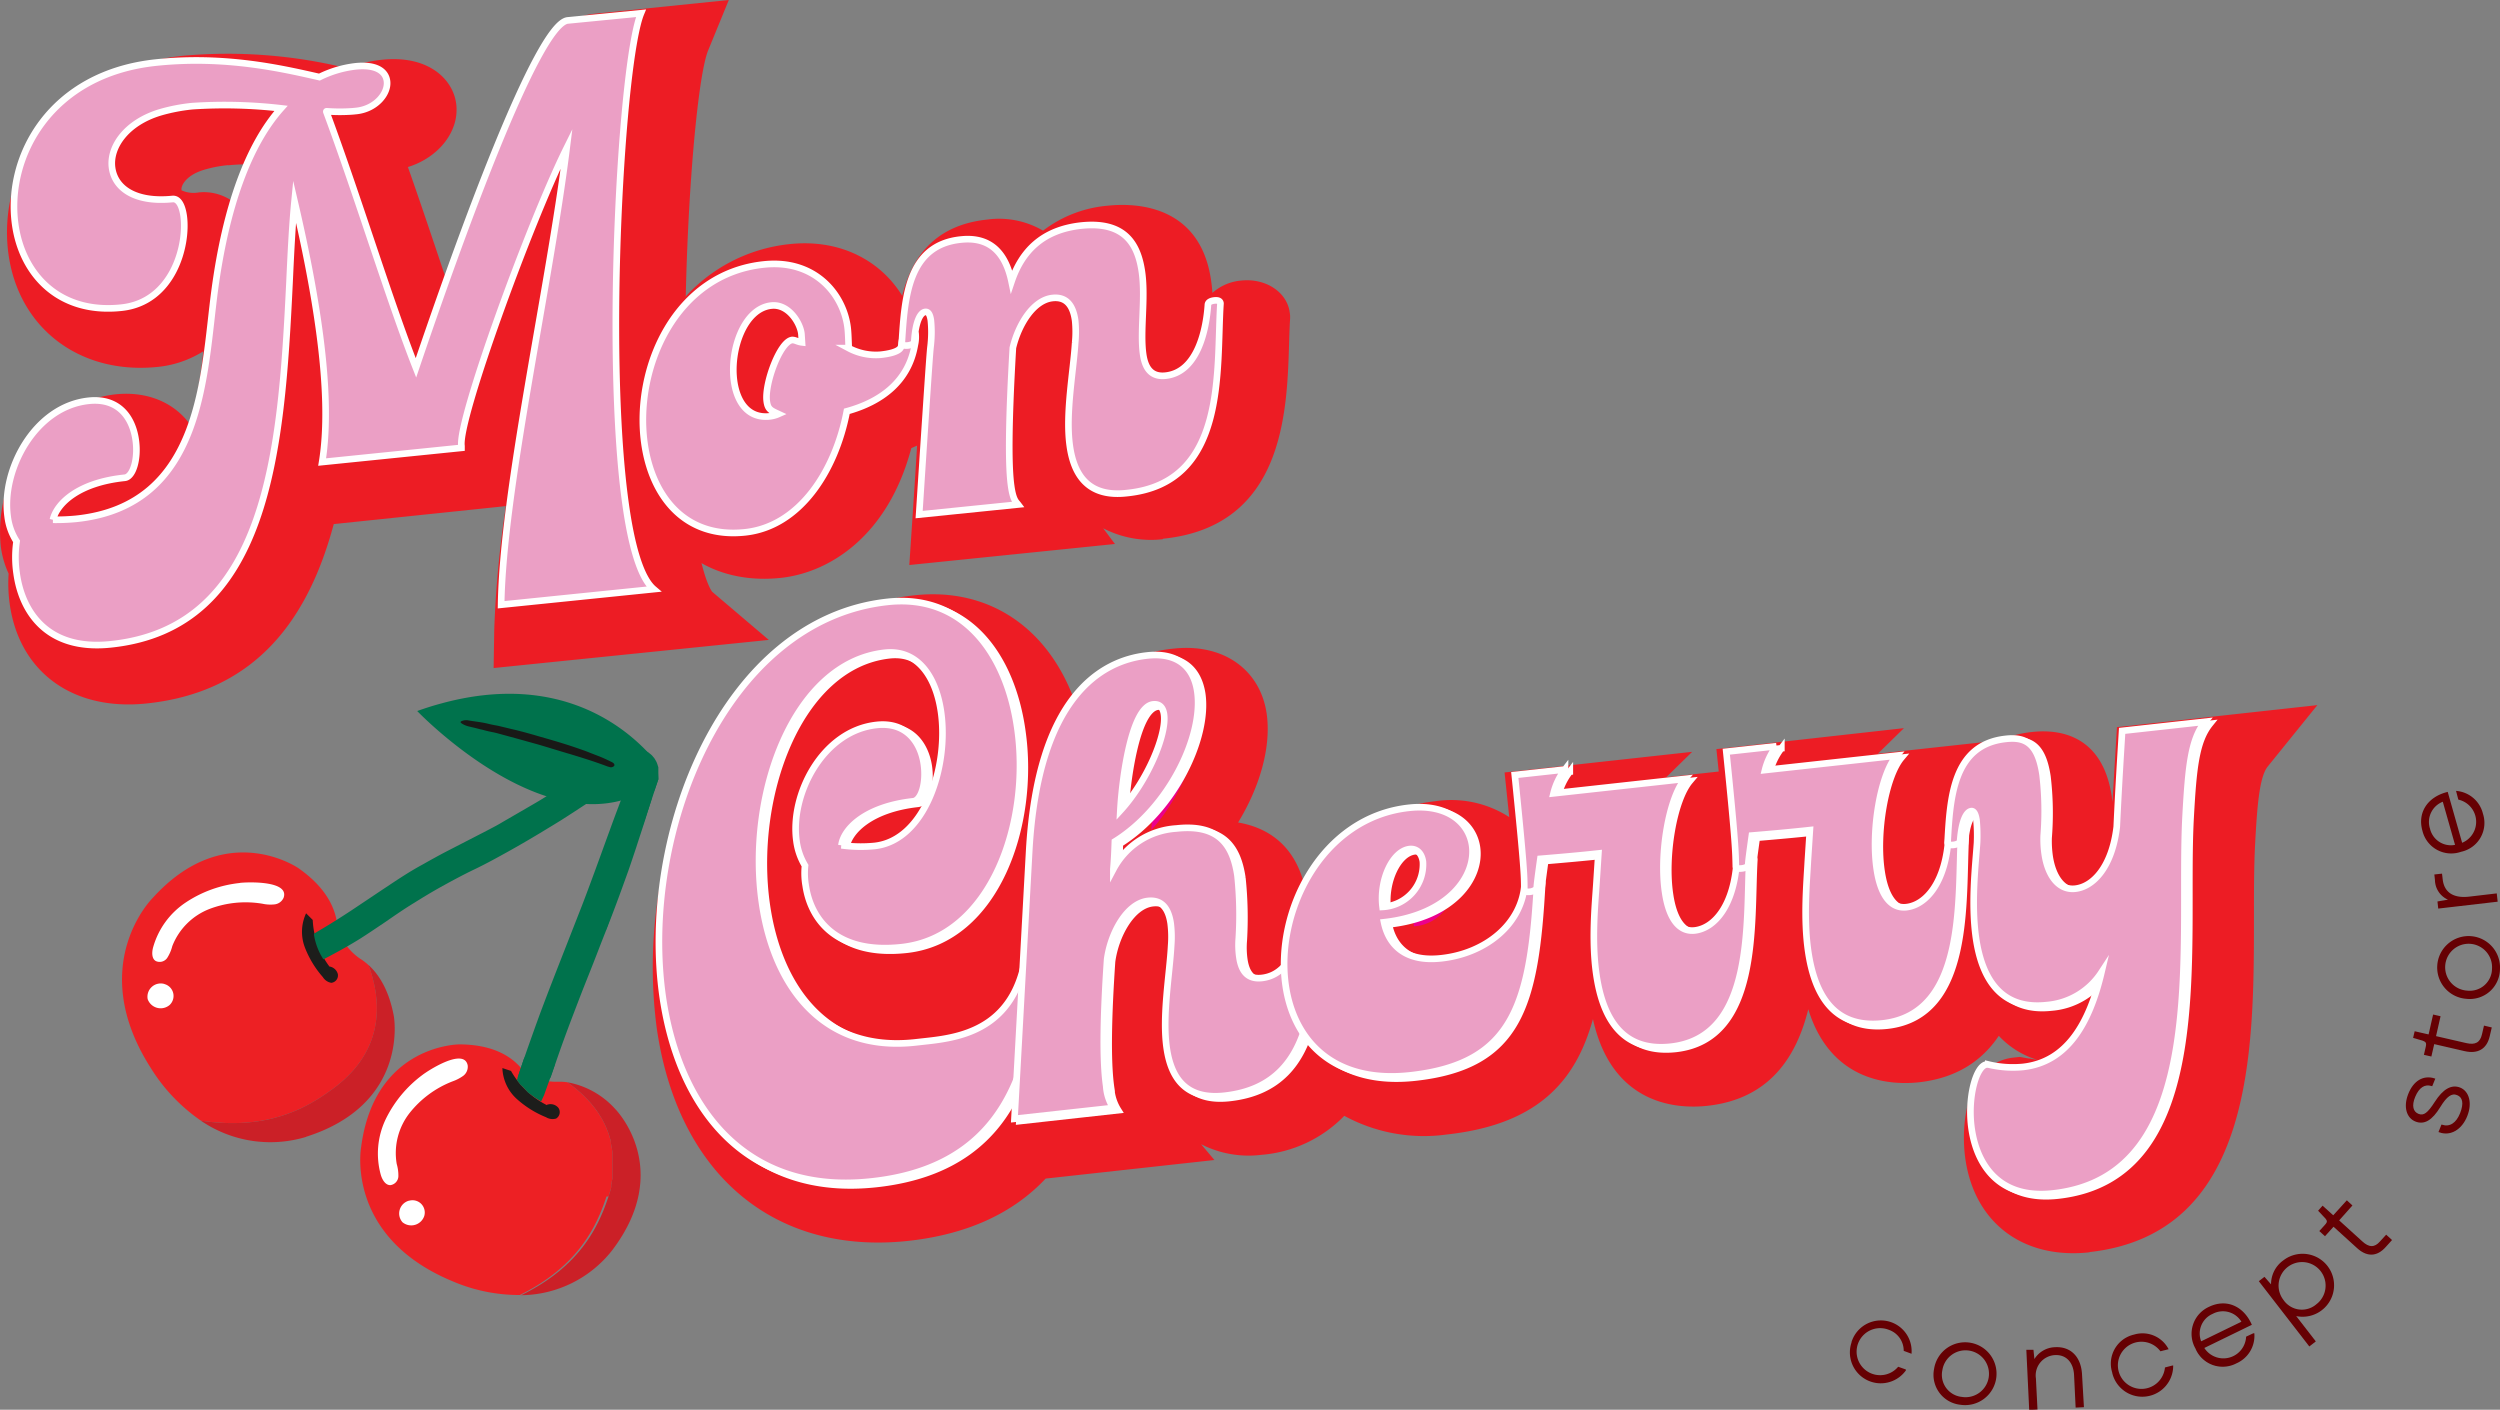 <svg xmlns="http://www.w3.org/2000/svg" viewBox="0 0 376.85 212.5"><rect x="0" y="0" width="376.85" height="212.5" fill="#808080" stroke="none"/><defs><style>.cls-1{fill:#ed2024;}.cls-2{fill:#cb2027;}.cls-3{fill:#f48888;}.cls-4{fill:#fff;}.cls-5{fill:#ed1c24;}.cls-6{fill:#eb9fc5;}.cls-14,.cls-7{fill:none;stroke-miterlimit:10;}.cls-7{stroke:#fff;}.cls-8{fill:#ec008c;}.cls-9{fill:#e285b7;}.cls-10{fill:#1d1d1b;}.cls-11{fill:#00724c;}.cls-12{fill:#191917;}.cls-13{fill:#660003;}.cls-14{stroke:#660003;stroke-width:0.25px;}</style></defs><g id="Layer_2" data-name="Layer 2"><g id="Layer_1-2" data-name="Layer 1"><path class="cls-1" d="M55.55,145.48a8.67,8.67,0,0,0-1.19-.92,8.07,8.07,0,0,1-1.57-1.34,8,8,0,0,1-2-4.18c-.35-2.32-1.73-5.32-5.79-8.16,0,0-11-7.66-22,4.5,0,0-10.18,10.1-.27,25.61a26.74,26.74,0,0,0,7.56,7.94c10.07,1.49,16-1.86,20.15-5,8.53-6.42,6.5-14.69,5.12-18.47"/><path class="cls-2" d="M46.13,171.38a18.54,18.54,0,0,1-15.85-2.45c10.07,1.49,16-1.86,20.15-5,8.53-6.42,6.5-14.69,5.12-18.47,1.59,1.46,3.1,3.83,3.82,7.73,0,0,2.39,13.21-13.24,18.17"/><path class="cls-1" d="M91.73,180.35l.12-.36c0-.09.05-.18.08-.27l.09-.3.06-.23.06-.23c0-.08,0-.15,0-.23l0-.13.06-.24s0-.05,0-.07c0-.2.08-.39.11-.58s0-.2,0-.3v0c0-.11,0-.21,0-.31s0-.2,0-.3,0-.41,0-.61,0-.39,0-.59V175c0-.19,0-.38,0-.56s0-.15,0-.23,0-.17,0-.26a1.23,1.23,0,0,1,0-.2c0-.31-.08-.62-.13-.92s-.06-.34-.1-.5a1.84,1.84,0,0,0,0-.25c0-.17-.08-.33-.13-.49s-.09-.32-.14-.48-.1-.31-.16-.46-.11-.3-.17-.44l-.18-.44a2,2,0,0,1-.1-.21l-.09-.19,0,0-.07-.15-.15-.28-.09-.17c-.08-.14-.15-.27-.23-.39l-.12-.19a2.39,2.39,0,0,0-.13-.21,1.63,1.63,0,0,0-.11-.17l-.12-.18-.42-.58-.12-.16-.13-.15a.64.64,0,0,0-.1-.13c-.34-.42-.7-.81-1.05-1.17l-.17-.17a21,21,0,0,0-2.58-2.13,9,9,0,0,0-1.43-.08,7.42,7.42,0,0,1-2-.19c-.23,0-.46-.12-.69-.19s-.36-.13-.54-.21-.41-.18-.61-.29a7.39,7.39,0,0,1-2-1.51c-1.54-1.63-4.24-3.22-9-3.24,0,0-12.8,0-14.81,15.48,0,0-2.48,13.43,13.69,20.19a25.49,25.49,0,0,0,10.23,2.11c8.69-4.3,11.51-10.15,13.06-14.84m-34,.08-.15-.46-.06-.22c-.09-.31-.17-.6-.24-.89-.12-.52-.22-1-.3-1.51,0-.28-.08-.56-.11-.83l0-.31c0-.1,0-.2,0-.3a1.34,1.34,0,0,1,0-.2c0-.06,0-.13,0-.2s0-.26,0-.39V175a1.62,1.62,0,0,1,0-.22,1.34,1.34,0,0,1,0-.2v-.19a2.44,2.44,0,0,1,0-.27V174c0-.07,0-.14,0-.21,0-.49.08-.95.14-1.4a1.43,1.43,0,0,1,0-.22,2.51,2.51,0,0,1,0-.27h0a1.16,1.16,0,0,1,0-.18l0-.16a15.85,15.85,0,0,1,.59-2.14l.08-.2c0-.07.05-.15.08-.23l.06-.14a.36.36,0,0,1,0-.09.69.69,0,0,1,.05-.13l.2-.45.06-.13.09-.19.12-.25.26-.49c.08-.15.17-.3.26-.45l.27-.44.09-.15,0,0a16.36,16.36,0,0,1,2-2.52h0l.38-.36,0,0,.05,0,0,0,0,0c-.14.2-.27.4-.39.61h0c-.17.27-.33.55-.48.83h0l-.15.26-.27.52c0,.09-.09.18-.13.27s-.15.3-.22.45a2.14,2.14,0,0,1-.1.22l-.19.45-.09.22a4.22,4.22,0,0,0-.18.45l-.09.23-.08.23c0,.07-.05.15-.08.22a2.09,2.09,0,0,1-.08.23,1.87,1.87,0,0,1-.07.22c0,.08,0,.15-.07.23s-.09.29-.13.44-.09.31-.13.47-.07.25-.1.38a.29.29,0,0,0,0,.09c0,.13-.07.27-.1.41s0,.23-.08.34-.05.22-.07.33,0,.14,0,.22q-.09.44-.15.87a1.55,1.55,0,0,0,0,.21l0,.22-.06.4c0,.13,0,.27,0,.4s0,.26-.05.39h0l-.06.77c0,.07,0,.13,0,.2q0,.75-.06,1.47v.26a2.44,2.44,0,0,1,0,.27c0,.11,0,.22,0,.34v.33c0,.11,0,.22,0,.33s0,.22,0,.32c0,.94.11,1.77.19,2.46,0,0,0,.1,0,.14s0,.08,0,.11a.78.78,0,0,1,0,.14q0,.33.09.6s0,0,0,.08,0,.19.05.28V182c.08.44.14.71.14.75a25.19,25.19,0,0,1-.91-2.36"/><path class="cls-1" d="M59.34,166.06a15.33,15.33,0,0,1,2-2.52,16.36,16.36,0,0,0-2,2.52"/><path class="cls-1" d="M61.77,163.18l-.38.36.38-.36"/><path class="cls-1" d="M61.91,163.06l0,0,0,0h0"/><path class="cls-1" d="M92.4,177.71c0,.19-.07.38-.11.58,0-.2.08-.39.11-.58"/><path class="cls-2" d="M78.67,195.19c8.69-4.3,11.51-10.15,13.06-14.84l.12-.36c0-.09.05-.18.08-.27l.09-.3.06-.23.06-.23c0-.08,0-.15,0-.23l0-.13.06-.24s0-.05,0-.07c0-.2.08-.39.11-.58s0-.2,0-.3v0c0-.1,0-.21,0-.31s0-.2,0-.3,0-.41,0-.61,0-.39,0-.59V175c0-.19,0-.38,0-.56s0-.15,0-.23,0-.17,0-.26a1.23,1.23,0,0,1,0-.2c0-.31-.08-.62-.13-.92s-.06-.34-.1-.5a1.84,1.84,0,0,0,0-.25c0-.17-.08-.33-.13-.49s-.09-.32-.14-.48-.1-.31-.16-.46-.11-.3-.17-.45l-.18-.43a2,2,0,0,1-.1-.21l-.09-.19,0,0-.07-.15-.15-.28-.09-.17c-.08-.14-.15-.27-.23-.39l-.12-.19a2.39,2.39,0,0,0-.13-.21,1.63,1.63,0,0,0-.11-.17l-.12-.18c-.13-.2-.27-.39-.42-.58l-.12-.16-.13-.15a.64.64,0,0,0-.1-.13c-.34-.42-.7-.81-1.05-1.17l-.17-.17a21,21,0,0,0-2.58-2.13,12.74,12.74,0,0,1,7.19,4s9,9-.5,21.42a17.65,17.65,0,0,1-13.73,6.68"/><path class="cls-2" d="M92.4,177.71c0,.19-.07.38-.11.58,0-.2.08-.39.11-.58"/><path class="cls-3" d="M59.34,166.06a15.33,15.33,0,0,1,2-2.52,16.36,16.36,0,0,0-2,2.52"/><path class="cls-3" d="M61.77,163.18l-.38.36.38-.36"/><path class="cls-3" d="M61.91,163.06l0,0,0,0h0"/><polyline class="cls-1" points="65.49 167.24 70.53 177.62 60.06 185.67 56 181.79 55.34 178.86 55.15 174.73 56.02 170.47 56.9 168.44 58.21 164.25 62 162.71"/><path class="cls-4" d="M36.17,133.1A18.11,18.11,0,0,0,28.06,136a12,12,0,0,0-5,6.88c-.18.73-.19,1.66.45,2a1.38,1.38,0,0,0,1.7-.49,6.08,6.08,0,0,0,.76-1.77,9.83,9.83,0,0,1,5.6-5.6,15.3,15.3,0,0,1,8-.79,5.7,5.7,0,0,0,1.79.1,1.69,1.69,0,0,0,1.39-1c.92-2.61-5.43-2.38-6.62-2.24"/><path class="cls-4" d="M24.73,148.31a2,2,0,0,0-2.47,2.3,2.08,2.08,0,0,0,3.3.89,1.86,1.86,0,0,0-.58-3.1Z"/><path class="cls-4" d="M63.66,162.05a18.25,18.25,0,0,0-5.5,6.62,12,12,0,0,0-.75,8.46c.22.71.68,1.52,1.43,1.52a1.4,1.4,0,0,0,1.21-1.29,6.23,6.23,0,0,0-.25-1.91,9.8,9.8,0,0,1,1.94-7.67A15.31,15.31,0,0,1,68.23,163a6.39,6.39,0,0,0,1.6-.83,1.72,1.72,0,0,0,.67-1.58c-.54-2.71-5.89.73-6.84,1.46"/><path class="cls-4" d="M61.61,181a2,2,0,0,0-.94,3.24,2.07,2.07,0,0,0,3.28-.93,1.85,1.85,0,0,0-2.08-2.36Z"/><path class="cls-5" d="M74.41,100.7,74.5,95a157.93,157.93,0,0,1,1.76-18.71L50.31,79C46.59,92.88,38.89,104.33,22,106.05c-11.09,1.13-19.15-4.8-20.55-15.11a22.47,22.47,0,0,1-.15-4.47,14,14,0,0,1-1.18-4.1,21.62,21.62,0,0,1,3.4-14,18.71,18.71,0,0,1,13.9-8.93c4.87-.5,8.94,1.29,11.33,4.68a85.6,85.6,0,0,0,1.9-11.17,15.88,15.88,0,0,1-7,2.37C12,56.47,2.79,49.47,1.27,38.25-.52,25.09,8.86,10.32,27.66,8.4a75.11,75.11,0,0,1,24.58,1.87A21.89,21.89,0,0,1,57.64,9c6.93-.7,10.62,2.92,11.12,6.59.56,4.16-2.62,8.15-7.27,9.59,1.56,4.41,3.07,8.9,4.55,13.3l1.3,3.88c2.15-6,4.48-12.16,6.78-17.8C81.71,5.89,85,2.54,89.61,2.07L109.86,0l-3.11,7.59c-2.5,6.08-5.16,48.63-2.09,71.28,1.08,8,2.48,10.06,2.7,10.34l8.53,7.25Zm-40-75.81a18.82,18.82,0,0,0-3.63.7c-2.75.81-3.51,2.42-3.42,3a.39.39,0,0,0,0,.1A4.44,4.44,0,0,0,30,29a7.5,7.5,0,0,1,5.15,1.41,51.88,51.88,0,0,1,2.34-5.65c-1.07,0-2.12.06-3.12.16"/><path class="cls-5" d="M175.29,81.28a15.69,15.69,0,0,1-9-1.65L168.07,82l-31,3.17s1-14.8,1.17-18l-.87.38c-3.5,13.23-12.33,18.81-19.77,19.57-11.43,1.16-19.88-5.87-21.51-17.92a31.7,31.7,0,0,1,4-20,24.69,24.69,0,0,1,19.1-12.42C127.14,36,133,39.67,136,44.59c1.37-5.45,4.6-10.65,12.87-11.5a13.11,13.11,0,0,1,8.36,1.68A18.67,18.67,0,0,1,167.05,31c4.15-.43,14-.15,15.54,11.49.08.55.13,1.1.17,1.66a7.48,7.48,0,0,1,4.36-1.86c3.67-.38,6.87,1.73,7.29,4.79l.06.43,0,.5c-.08,1.26-.12,2.62-.16,4-.32,10.23-.84,27.35-19,29.2"/><path class="cls-6" d="M96.62,2c-2.89,7-5.48,50.74-2.38,73.55.91,6.72,2.32,11.58,4.3,13.26l-23,2.35c.26-17.14,7.27-47.94,9.87-68.8C79.8,33.69,69,63.36,69.56,67.22l0,.29-21,2.14c.87-5.31.61-12.1-.42-19.68-.83-6.15-2.14-12.75-3.74-19.62-.35,3.58-.55,7.67-.76,12.25-1.23,25.43-3.21,52.1-27,54.53C6.93,98.13,3.26,92,2.5,86.4a16.62,16.62,0,0,1,0-4.79,8.89,8.89,0,0,1-1.35-3.78c-.95-7,4.1-16.58,12.25-17.42,4.7-.48,6.65,2.8,7.07,6,.38,2.79-.42,5.48-1.66,5.61-7,.72-10.25,3.87-10.83,6.33a32,32,0,0,0,3.49-.14c19.19-2,19.19-21.69,20.89-34.4s5.12-22,10-27.48A74.2,74.2,0,0,0,29,16a27,27,0,0,0-4.8.92c-5.22,1.55-7.72,5.29-7.31,8.36S20.32,30.56,26,30c.91-.09,1.47,1,1.69,2.58.6,4.44-1.66,13-9.41,13.8-9.47,1-15-5.14-16-12.65C.92,23.63,7.56,11.06,23.63,9.42c10.3-1.06,18.83.9,24.52,2.2A16.49,16.49,0,0,1,53.61,10c3.13-.32,4.53.77,4.72,2.2.26,1.86-1.68,4.23-4.64,4.53l-.5.05a26.52,26.52,0,0,1-3.92,0c-.08,0-.08,0-.07.08C54.07,30,58.62,45.06,62.7,55.45,69.2,36.22,81,3.55,85.58,3.08Z"/><path class="cls-7" d="M96.62,2c-2.89,7-5.48,50.74-2.38,73.55.91,6.72,2.32,11.58,4.3,13.26l-23,2.35c.26-17.14,7.27-47.94,9.87-68.8C79.8,33.69,69,63.36,69.56,67.22l0,.29-21,2.14c.87-5.31.61-12.1-.42-19.68-.83-6.15-2.14-12.75-3.74-19.62-.35,3.58-.55,7.67-.76,12.25-1.23,25.43-3.21,52.1-27,54.53C6.93,98.13,3.26,92,2.5,86.4a16.62,16.62,0,0,1,0-4.79,8.89,8.89,0,0,1-1.35-3.78c-.95-7,4.1-16.58,12.25-17.42,4.7-.48,6.65,2.8,7.07,6,.38,2.79-.42,5.48-1.66,5.61-7,.72-10.25,3.87-10.83,6.33a32,32,0,0,0,3.49-.14c19.19-2,19.19-21.69,20.89-34.4s5.12-22,10-27.48A74.2,74.2,0,0,0,29,16a27,27,0,0,0-4.8.92c-5.22,1.55-7.72,5.29-7.31,8.36S20.32,30.56,26,30c.91-.09,1.47,1,1.69,2.58.6,4.44-1.66,13-9.41,13.8-9.47,1-15-5.14-16-12.65C.92,23.63,7.56,11.06,23.63,9.42c10.3-1.06,18.83.9,24.52,2.2A16.49,16.49,0,0,1,53.61,10c3.13-.32,4.53.77,4.72,2.2.26,1.86-1.68,4.23-4.64,4.53l-.5.05a26.52,26.52,0,0,1-3.92,0c-.08,0-.08,0-.07.08C54.07,30,58.62,45.06,62.7,55.45,69.2,36.22,81,3.55,85.58,3.08Z"/><path class="cls-6" d="M97.13,66.72c-1.52-11.23,4.64-25.49,18.07-26.86,7.66-.78,11.89,4.51,12.55,9.38.13.93.14,2.23.19,3.24a8.73,8.73,0,0,0,4.73,1c.91-.09,3-.38,3.17-1.27.18-1.18.22-2.12,1.29-2.23.41,0,.84.06.89.41A5.18,5.18,0,0,1,137.9,52c-.93,5.46-5,8.56-10.25,10-1.71,8.95-7.08,17.4-15.4,18.25-9.07.92-14-5.53-15.12-13.54m20.21-4.31c-1.16-.54-1.6-.71-1.76-1.92-.36-2.65,2-9.05,3.84-9.24.49,0,.79.28,1.47.36l-.08-1.23c-.13-1.58-1.88-4.59-4.52-4.32-4.12.42-6.28,6.66-5.64,11.38.43,3.14,2.11,5.65,5.32,5.33a4.37,4.37,0,0,0,1.37-.36"/><path class="cls-7" d="M97.13,66.72c-1.52-11.23,4.64-25.49,18.07-26.86,7.66-.78,11.89,4.51,12.55,9.38.13.93.14,2.23.19,3.24a8.73,8.73,0,0,0,4.73,1c.91-.09,3-.38,3.17-1.27.18-1.18.22-2.12,1.29-2.23.41,0,.84.06.89.41A5.18,5.18,0,0,1,137.9,52c-.93,5.46-5,8.56-10.25,10-1.71,8.95-7.08,17.4-15.4,18.25C103.18,81.18,98.22,74.73,97.13,66.72Zm20.21-4.31c-1.16-.54-1.6-.71-1.76-1.92-.36-2.65,2-9.05,3.84-9.24.49,0,.79.28,1.47.36l-.08-1.23c-.13-1.58-1.88-4.59-4.52-4.32-4.12.42-6.28,6.66-5.64,11.38.43,3.14,2.11,5.65,5.32,5.33A4.37,4.37,0,0,0,117.34,62.41Z"/><path class="cls-6" d="M161.25,67.13c-.66-4.86.56-11.22.82-15.46a17,17,0,0,0,0-3.33c-.26-1.93-1.08-3.66-3.39-3.42-2.88.29-5.14,3.93-6,7.5-.73,12.47-.63,18.12-.27,20.76.3,2.22.75,2.46,1.06,2.87l-14.92,1.52c1.84-28.32,1.64-24.24,1.77-25.77a17.69,17.69,0,0,0,0-3.49c-.14-1-.43-1.33-.84-1.29-.75.08-1.48,1.46-1.66,4.45,0,.37-.51.56-1,.61s-.84-.06-.88-.35v-.07c.43-6.64.84-14.73,8.91-15.55,3-.32,6.43.57,7.63,6.32C154,37.92,157.09,34.64,163,34c6.35-.65,8.53,2.54,9.15,7.11.54,3.94-.31,8.81.16,12.24.29,2.15,1.23,3.5,3.37,3.28,4.86-.5,6.15-7,6.4-10.66,0-.44.5-.63,1-.68s.84.06.89.42v.07c-.64,10.07,1.07,27-14.09,28.55-5.85.6-8-2.73-8.66-7.23"/><path class="cls-7" d="M161.25,67.13c-.66-4.86.56-11.22.82-15.46a17,17,0,0,0,0-3.33c-.26-1.93-1.08-3.66-3.39-3.42-2.88.29-5.14,3.93-6,7.5-.73,12.47-.63,18.12-.27,20.76.3,2.22.75,2.46,1.06,2.87l-14.92,1.52c1.84-28.32,1.64-24.24,1.77-25.77a17.69,17.69,0,0,0,0-3.49c-.14-1-.43-1.33-.84-1.29-.75.08-1.48,1.46-1.66,4.45,0,.37-.51.56-1,.61s-.84-.06-.88-.35v-.07c.43-6.64.84-14.73,8.91-15.55,3-.32,6.43.57,7.63,6.32C154,37.92,157.09,34.64,163,34c6.35-.65,8.53,2.54,9.15,7.11.54,3.94-.31,8.81.16,12.24.29,2.15,1.23,3.5,3.37,3.28,4.86-.5,6.15-7,6.4-10.66,0-.44.5-.63,1-.68s.84.06.89.42v.07c-.64,10.07,1.07,27-14.09,28.55C164.06,75,161.86,71.63,161.25,67.13Z"/><path class="cls-5" d="M315,188.77c-10,1.1-17.32-4.4-18.73-14-.84-5.76.4-14.59,7.25-15.35l.93-.1,1.36.24.19,0a11.1,11.1,0,0,0,1.1.2,13.15,13.15,0,0,1-5.8-3.62c-2.45,3.65-6.21,6.34-12,7-4.11.45-13.29.11-16.72-11-1.78,7.15-5.81,13.52-15.21,14.55-4.34.48-14.36.07-17.25-13.07-2.59,9.37-8.31,15.88-22,17.39a25.12,25.12,0,0,1-15.48-2.81,19.56,19.56,0,0,1-12.5,5.88,15.76,15.76,0,0,1-9.08-1.6l2,2.38-25.44,2.8c-4.95,5.27-11.88,8.42-20.7,9.39C116.69,189.24,102.17,177,99,155a70.79,70.79,0,0,1,6.79-40.71C113,99.93,124.42,91.21,137.8,89.74c11.34-1.25,20.36,5,24.31,16.26a21.12,21.12,0,0,1,14.82-8.23c7.41-.81,13,3.1,14,9.75.73,5-1,11.06-4.3,16.46,4.06.7,8.62,3.08,10.12,10,4-6.87,10.74-12.23,19.65-13.21a16.11,16.11,0,0,1,11.1,2.4c-.06-.62-.7-6.73-.7-6.73l28.28-3.11-3.92,3.84,7.92-.87-.35-3.38L287,109.76l-3.93,3.85,18.33-2a16.6,16.6,0,0,1,4.93-1.27c3.88-.43,10.61.27,12,9.75,0,.25.07.52.11.79.1-1.82.2-3.47.29-5l.38-6.27,30.21-3.32-7.48,9.25c-1.26,1.56-1.6,6-1.9,11.63-.18,3.3-.18,7.09-.18,11.12,0,20.14,0,47.72-24.81,50.45"/><path class="cls-8" d="M217.13,130.92c1.07-.12,1.78.67,2,1.89a6.43,6.43,0,0,1-6,6.83c-.52-4.08,1.52-8.44,4.07-8.72m-38.71-21.8c1-.11,1.49.49,1.64,1.49.44,3-2.47,10-6.58,14.51.27-5,1.73-15.65,4.94-16"/><path class="cls-9" d="M156.67,140.93c.42-.05.85,0,.9.41v.07c-.79,14.6-1.91,34.47-25.45,37.06-19,2.09-29-11-31.46-27.68-3.6-24.64,9.24-57,33.85-59.68,11.52-1.27,18,7.89,19.57,19,2.08,14.21-3.92,31.56-17.41,33.05-10.13,1.11-13.78-4.44-14.49-9.29a11.21,11.21,0,0,1-.1-3,9.94,9.94,0,0,1-1.29-3.7c-1-7,3.93-16.62,12.08-17.52,4.6-.51,6.67,2.75,7.13,5.89.4,2.79-.37,5.49-1.61,5.62-7.24.8-10.5,4.21-10.82,6.64a22,22,0,0,0,5,.1c7.57-.83,11.22-12,10-20.26-.78-5.29-3.55-9.41-8.49-8.87-13.74,1.51-20.87,21.46-18.49,37.74,1.81,12.36,9.06,22.52,23,21l1.89-.21c5.68-.63,14.39-2.24,15.11-15.67,0-.44.49-.64,1-.69"/><path class="cls-7" d="M156.67,140.93c.42-.05.85,0,.9.41v.07c-.79,14.6-1.91,34.47-25.45,37.06-19,2.09-29-11-31.46-27.68-3.6-24.64,9.24-57,33.85-59.68,11.52-1.27,18,7.89,19.57,19,2.08,14.21-3.92,31.56-17.41,33.05-10.13,1.11-13.78-4.44-14.49-9.29a11.21,11.21,0,0,1-.1-3,9.94,9.94,0,0,1-1.29-3.7c-1-7,3.93-16.62,12.08-17.52,4.6-.51,6.67,2.75,7.13,5.89.4,2.79-.37,5.49-1.61,5.62-7.24.8-10.5,4.21-10.82,6.64a22,22,0,0,0,5,.1c7.57-.83,11.22-12,10-20.26-.78-5.29-3.55-9.41-8.49-8.87-13.74,1.51-20.87,21.46-18.49,37.74,1.81,12.36,9.06,22.52,23,21l1.89-.21c5.68-.63,14.39-2.24,15.11-15.67C155.71,141.18,156.18,141,156.67,140.93Z"/><path class="cls-9" d="M176.6,158.34c-.71-4.86.45-11.23.67-15.47a16.61,16.61,0,0,0-.07-3.33c-.28-1.93-1.12-3.65-3.42-3.4-3.21.36-5.64,4.91-6.16,8.81-.53,7.83-.74,15-.13,19.11a7.05,7.05,0,0,0,1.06,3.29L153.66,169l2.21-40.38c1.31-23.16,10.78-28.7,17.78-29.47,4.69-.51,7,1.84,7.56,5.41,1,6.72-4.29,17.6-12.42,22.64,0,1.38-.09,2.76-.22,4.16a11.51,11.51,0,0,1,9.47-6.12c6.42-.71,8.55,2.46,9.23,7.11a57.59,57.59,0,0,1,.21,9.41,13,13,0,0,0,.08,2.9c.31,2.07,1.24,3.34,3.38,3.11,4.86-.54,6.08-7.06,6.3-10.71,0-.44.49-.64,1-.69s.84,0,.89.41v.07c-.53,10.08,1.35,27-13.79,28.66-5.84.65-8.08-2.66-8.74-7.16M176.2,108c-.15-1-.66-1.6-1.64-1.49-3.21.35-4.67,11-4.94,16,4.1-4.51,7-11.51,6.58-14.51"/><path class="cls-7" d="M176.6,158.34c-.71-4.86.45-11.23.67-15.47a16.61,16.61,0,0,0-.07-3.33c-.28-1.93-1.12-3.65-3.42-3.4-3.21.36-5.64,4.91-6.16,8.81-.53,7.83-.74,15-.13,19.11a7.05,7.05,0,0,0,1.06,3.29L153.66,169l2.21-40.38c1.31-23.16,10.78-28.7,17.78-29.47,4.69-.51,7,1.84,7.56,5.41,1,6.72-4.29,17.6-12.42,22.64,0,1.38-.09,2.76-.22,4.16a11.51,11.51,0,0,1,9.47-6.12c6.42-.71,8.55,2.46,9.23,7.11a57.59,57.59,0,0,1,.21,9.41,13,13,0,0,0,.08,2.9c.31,2.07,1.24,3.34,3.38,3.11,4.86-.54,6.08-7.06,6.3-10.71,0-.44.49-.64,1-.69s.84,0,.89.41v.07c-.53,10.08,1.35,27-13.79,28.66C179.5,166.15,177.26,162.84,176.6,158.34ZM176.2,108c-.15-1-.66-1.6-1.64-1.49-3.21.35-4.67,11-4.94,16C173.72,118,176.63,111,176.2,108Z"/><path class="cls-9" d="M194.53,148.89c-1.62-11.15,5.42-25.35,18.59-26.8,5.67-.62,9,2.13,9.51,5.63.68,4.65-3.56,10.56-13.27,11.62.59,2.91,2.73,6.09,8.66,5.44,6.58-.72,12.21-5.12,12.55-11.4,0-.43.49-.63,1-.69s.85.06.9.41v.07c-1,18.33-3.42,27.53-19.14,29.26-11.69,1.28-17.59-5.33-18.79-13.54m20.69-18.68c-.18-1.22-.88-2-1.95-1.89-2.55.28-4.59,4.64-4.08,8.72a6.44,6.44,0,0,0,6-6.83"/><path class="cls-7" d="M194.53,148.89c-1.62-11.15,5.42-25.35,18.59-26.8,5.67-.62,9,2.13,9.51,5.63.68,4.65-3.56,10.56-13.27,11.62.59,2.91,2.73,6.09,8.66,5.44,6.58-.72,12.21-5.12,12.55-11.4,0-.43.49-.63,1-.69s.85.06.9.41v.07c-1,18.33-3.42,27.53-19.14,29.26C201.63,163.71,195.73,157.1,194.53,148.89Zm20.69-18.68c-.18-1.22-.88-2-1.95-1.89-2.55.28-4.59,4.64-4.08,8.72A6.44,6.44,0,0,0,215.22,130.21Z"/><path class="cls-9" d="M241.36,147.22c-.73-5-.19-10.5,0-13.5l.31-4.75c-2.72.3-5.94.58-8.75.82-.32,2.36-.57,4.13-.54,4.34,0,.37-.5.56-1,.62s-.85-.05-.89-.34c0-2,0-3.2-1.43-17.26l7.57-.83a9.72,9.72,0,0,0-1.73,3.6l19.83-2.18c-2.42,2.88-3.87,11.31-3,17.09.51,3.5,1.88,6,4.44,5.76,3-.33,6-3.78,6.37-10.72,0-.44.5-.63,1-.69s.84,0,.9.41v.07c-.55,9.43.93,27-11.82,28.45-7.49.82-10.28-4.53-11.21-10.89"/><path class="cls-7" d="M241.36,147.22c-.73-5-.19-10.5,0-13.5l.31-4.75c-2.72.3-5.94.58-8.75.82-.32,2.36-.57,4.13-.54,4.34,0,.37-.5.56-1,.62s-.85-.05-.89-.34c0-2,0-3.2-1.43-17.26l7.57-.83a9.72,9.72,0,0,0-1.73,3.6l19.83-2.18c-2.42,2.88-3.87,11.31-3,17.09.51,3.5,1.88,6,4.44,5.76,3-.33,6-3.78,6.37-10.72,0-.44.5-.63,1-.69s.84,0,.9.41v.07c-.55,9.43.93,27-11.82,28.45C245.08,158.93,242.29,153.58,241.36,147.22Z"/><path class="cls-9" d="M273.29,143.71c-.73-5-.2-10.5-.05-13.5l.31-4.75c-2.71.3-5.93.58-8.74.82-.33,2.36-.57,4.12-.54,4.34,0,.37-.5.56-1,.62s-.85-.06-.89-.34c-.05-2,0-3.2-1.43-17.26l7.57-.84a9.71,9.71,0,0,0-1.73,3.61l19.83-2.19c-2.42,2.88-3.87,11.32-3,17.1.51,3.5,1.88,6,4.43,5.76,3-.33,6-3.78,6.38-10.72,0-.44.49-.64,1-.69s.84,0,.89.41v.07c-.54,9.42.94,27-11.81,28.45-7.49.82-10.28-4.53-11.21-10.89"/><path class="cls-7" d="M273.29,143.71c-.73-5-.2-10.5-.05-13.5l.31-4.75c-2.71.3-5.93.58-8.74.82-.33,2.36-.57,4.12-.54,4.34,0,.37-.5.56-1,.62s-.85-.06-.89-.34c-.05-2,0-3.2-1.43-17.26l7.57-.84a9.71,9.71,0,0,0-1.73,3.61l19.83-2.19c-2.42,2.88-3.87,11.32-3,17.1.51,3.5,1.88,6,4.43,5.76,3-.33,6-3.78,6.38-10.72,0-.44.49-.64,1-.69s.84,0,.89.41v.07c-.54,9.42.94,27-11.81,28.45C277,155.42,274.22,150.07,273.29,143.71Z"/><path class="cls-9" d="M297.94,170.54c-.7-4.79.69-9.59,2.26-9.76l.25.05a15.53,15.53,0,0,0,5.24.36c6.67-.73,10-6.61,11.81-14.21a10.89,10.89,0,0,1-8.24,4.89c-7.07.78-9.81-4.22-10.67-10.07-.77-5.29,0-11.25.16-14.39a23.46,23.46,0,0,0-.08-3.4c-.15-1.08-.45-1.41-.78-1.37-.74.08-1.46,1.47-1.69,4.47,0,.36-.5.56-1,.62s-.84-.06-.88-.34v-.07c.36-6.65.77-14.75,8.75-15.63,2.88-.32,4.85.56,5.56,5.41a47.11,47.11,0,0,1,.17,9.2,16.37,16.37,0,0,0,.15,2.75c.48,3.28,2.14,5.49,4.61,5.22,2.72-.3,5.54-3.29,6.25-9.32.28-6.06.59-10.81.81-14.46l12.51-1.38c-2.12,2.63-2.52,6.74-2.93,14.26-1.05,19.71,4,54.22-20,56.85-8.23.9-11.51-4.4-12.28-9.68"/><path class="cls-7" d="M297.94,170.54c-.7-4.79.69-9.59,2.26-9.76l.25.05a15.53,15.53,0,0,0,5.24.36c6.67-.73,10-6.61,11.81-14.21a10.89,10.89,0,0,1-8.24,4.89c-7.07.78-9.81-4.22-10.67-10.07-.77-5.29,0-11.25.16-14.39a23.46,23.46,0,0,0-.08-3.4c-.15-1.08-.45-1.41-.78-1.37-.74.08-1.46,1.47-1.69,4.47,0,.36-.5.56-1,.62s-.84-.06-.88-.34v-.07c.36-6.65.77-14.75,8.75-15.63,2.88-.32,4.85.56,5.56,5.41a47.11,47.11,0,0,1,.17,9.2,16.37,16.37,0,0,0,.15,2.75c.48,3.28,2.14,5.49,4.61,5.22,2.72-.3,5.54-3.29,6.25-9.32.28-6.06.59-10.81.81-14.46l12.51-1.38c-2.12,2.63-2.52,6.74-2.93,14.26-1.05,19.71,4,54.22-20,56.85C302,181.12,298.71,175.82,297.94,170.54Z"/><path class="cls-6" d="M155.94,140.6c.41,0,.84.06.9.41v.08c-.8,14.6-1.91,34.46-25.45,37-19,2.09-29-11-31.47-27.67-3.59-24.65,9.25-57,33.85-59.69,11.53-1.27,18,7.9,19.58,19,2.08,14.22-3.92,31.57-17.42,33.05-10.12,1.12-13.77-4.43-14.48-9.29a10.78,10.78,0,0,1-.1-3,9.65,9.65,0,0,1-1.29-3.7c-1-7,3.92-16.62,12.07-17.51,4.61-.51,6.68,2.75,7.13,5.89.41,2.79-.37,5.48-1.6,5.62-7.24.8-10.51,4.2-10.82,6.63a21.48,21.48,0,0,0,5,.1c7.57-.83,11.21-12,10-20.26-.77-5.28-3.55-9.41-8.48-8.86-13.75,1.51-20.87,21.45-18.49,37.74,1.8,12.36,9.06,22.52,23.05,21l1.89-.21c5.68-.62,14.39-2.23,15.1-15.67,0-.43.5-.63,1-.69"/><path class="cls-7" d="M155.94,140.6c.41,0,.84.06.9.41v.08c-.8,14.6-1.91,34.46-25.45,37-19,2.09-29-11-31.47-27.67-3.59-24.65,9.25-57,33.85-59.69,11.53-1.27,18,7.9,19.58,19,2.08,14.22-3.92,31.57-17.42,33.05-10.12,1.12-13.77-4.43-14.48-9.29a10.78,10.78,0,0,1-.1-3,9.65,9.65,0,0,1-1.29-3.7c-1-7,3.92-16.62,12.07-17.51,4.61-.51,6.68,2.75,7.13,5.89.41,2.79-.37,5.48-1.6,5.62-7.24.8-10.51,4.2-10.82,6.63a21.48,21.48,0,0,0,5,.1c7.57-.83,11.21-12,10-20.26-.77-5.28-3.55-9.41-8.48-8.86-13.75,1.51-20.87,21.45-18.49,37.74,1.8,12.36,9.06,22.52,23.05,21l1.89-.21c5.68-.62,14.39-2.23,15.1-15.67C155,140.86,155.45,140.66,155.94,140.6Z"/><path class="cls-6" d="M175.87,158c-.71-4.86.45-11.23.67-15.46a16.6,16.6,0,0,0-.07-3.33c-.28-1.93-1.12-3.65-3.42-3.4-3.21.35-5.64,4.9-6.16,8.81-.53,7.82-.74,15-.14,19.1a6.89,6.89,0,0,0,1.07,3.29l-14.9,1.64,2.22-40.38c1.3-23.15,10.78-28.69,17.77-29.46,4.7-.52,7.05,1.84,7.57,5.41,1,6.71-4.29,17.6-12.42,22.63-.05,1.38-.1,2.77-.23,4.16a11.55,11.55,0,0,1,9.48-6.12c6.42-.71,8.55,2.47,9.23,7.11a56.7,56.7,0,0,1,.2,9.42,12.84,12.84,0,0,0,.09,2.89c.3,2.07,1.24,3.35,3.38,3.11,4.86-.53,6.08-7.05,6.3-10.71,0-.44.49-.63,1-.69s.84.06.89.41v.07c-.53,10.08,1.35,27-13.79,28.67-5.85.64-8.08-2.67-8.74-7.17m-.41-50.33c-.14-1-.65-1.6-1.64-1.49-3.21.36-4.67,11-4.94,16,4.11-4.52,7-11.52,6.58-14.52"/><path class="cls-7" d="M175.87,158c-.71-4.86.45-11.23.67-15.46a16.6,16.6,0,0,0-.07-3.33c-.28-1.93-1.12-3.65-3.42-3.4-3.21.35-5.64,4.9-6.16,8.81-.53,7.82-.74,15-.14,19.1a6.89,6.89,0,0,0,1.07,3.29l-14.9,1.64,2.22-40.38c1.3-23.15,10.78-28.69,17.77-29.46,4.7-.52,7.05,1.84,7.57,5.41,1,6.71-4.29,17.6-12.42,22.63-.05,1.38-.1,2.77-.23,4.16a11.55,11.55,0,0,1,9.48-6.12c6.42-.71,8.55,2.47,9.23,7.11a56.7,56.7,0,0,1,.2,9.42,12.84,12.84,0,0,0,.09,2.89c.3,2.07,1.24,3.35,3.38,3.11,4.86-.53,6.08-7.05,6.3-10.71,0-.44.49-.63,1-.69s.84.06.89.41v.07c-.53,10.08,1.35,27-13.79,28.67C178.76,165.82,176.53,162.51,175.87,158Zm-.41-50.33c-.14-1-.65-1.6-1.64-1.49-3.21.36-4.67,11-4.94,16C173,117.68,175.9,110.68,175.46,107.68Z"/><path class="cls-6" d="M193.8,148.56c-1.63-11.14,5.41-25.35,18.58-26.79,5.68-.63,9,2.13,9.52,5.63.68,4.64-3.56,10.55-13.27,11.62.59,2.91,2.73,6.09,8.65,5.43,6.59-.72,12.22-5.11,12.55-11.39,0-.44.5-.64,1-.69s.84,0,.9.41v.07c-1,18.33-3.43,27.52-19.15,29.25-11.68,1.28-17.58-5.32-18.78-13.54m20.69-18.68c-.18-1.21-.88-2-2-1.89-2.55.28-4.59,4.64-4.08,8.72a6.43,6.43,0,0,0,6-6.83"/><path class="cls-7" d="M193.8,148.56c-1.63-11.14,5.41-25.35,18.58-26.79,5.68-.63,9,2.13,9.52,5.63.68,4.64-3.56,10.55-13.27,11.62.59,2.91,2.73,6.09,8.65,5.43,6.59-.72,12.22-5.11,12.55-11.39,0-.44.5-.64,1-.69s.84,0,.9.41v.07c-1,18.33-3.43,27.52-19.15,29.25C200.9,163.38,195,156.78,193.8,148.56Zm20.69-18.68c-.18-1.21-.88-2-2-1.89-2.55.28-4.59,4.64-4.08,8.72A6.43,6.43,0,0,0,214.49,129.88Z"/><path class="cls-6" d="M240.63,146.89c-.73-5-.2-10.5,0-13.49l.31-4.75c-2.71.3-5.93.58-8.74.81-.33,2.36-.57,4.13-.54,4.35s-.5.56-1,.61-.85,0-.89-.34c0-2,0-3.19-1.43-17.26l7.57-.83a9.65,9.65,0,0,0-1.73,3.6L254,117.41c-2.42,2.88-3.87,11.31-3,17.1.51,3.5,1.88,6,4.43,5.75,3-.32,6-3.77,6.38-10.71,0-.44.49-.64,1-.69s.84,0,.89.41v.07c-.54,9.42.94,27-11.81,28.44-7.49.83-10.28-4.53-11.21-10.89"/><path class="cls-7" d="M240.63,146.89c-.73-5-.2-10.5,0-13.49l.31-4.75c-2.71.3-5.93.58-8.74.81-.33,2.36-.57,4.13-.54,4.35s-.5.56-1,.61-.85,0-.89-.34c0-2,0-3.19-1.43-17.26l7.57-.83a9.65,9.65,0,0,0-1.73,3.6L254,117.41c-2.42,2.88-3.87,11.31-3,17.1.51,3.5,1.88,6,4.43,5.75,3-.32,6-3.77,6.38-10.71,0-.44.49-.64,1-.69s.84,0,.89.41v.07c-.54,9.42.94,27-11.81,28.44C244.35,158.61,241.56,153.25,240.63,146.89Z"/><path class="cls-6" d="M272.56,143.38c-.73-5-.2-10.5-.05-13.49l.31-4.76c-2.72.3-5.94.59-8.74.82-.33,2.36-.57,4.13-.54,4.34,0,.37-.5.57-1,.62s-.84,0-.88-.34c-.05-2,0-3.19-1.44-17.26l7.57-.83a9.81,9.81,0,0,0-1.73,3.6l19.84-2.18c-2.43,2.88-3.87,11.31-3,17.1.51,3.5,1.89,6,4.44,5.75,3-.32,6-3.78,6.38-10.72,0-.43.49-.63,1-.69s.85.06.9.41v.08c-.55,9.42.94,27-11.82,28.44-7.49.82-10.27-4.53-11.2-10.89"/><path class="cls-7" d="M272.56,143.38c-.73-5-.2-10.5-.05-13.49l.31-4.76c-2.72.3-5.94.59-8.74.82-.33,2.36-.57,4.13-.54,4.34,0,.37-.5.57-1,.62s-.84,0-.88-.34c-.05-2,0-3.19-1.44-17.26l7.57-.83a9.81,9.81,0,0,0-1.73,3.6l19.84-2.18c-2.43,2.88-3.87,11.31-3,17.1.51,3.5,1.89,6,4.44,5.75,3-.32,6-3.78,6.38-10.72,0-.43.49-.63,1-.69s.85.06.9.41v.08c-.55,9.42.94,27-11.82,28.44C276.27,155.09,273.49,149.74,272.56,143.38Z"/><path class="cls-6" d="M297.21,170.21c-.7-4.78.69-9.58,2.25-9.75l.26,0a15.78,15.78,0,0,0,5.24.37c6.66-.74,10-6.62,11.8-14.22a10.89,10.89,0,0,1-8.23,4.9c-7.08.78-9.81-4.22-10.67-10.08-.77-5.29-.05-11.24.16-14.39a25,25,0,0,0-.08-3.4c-.16-1.07-.46-1.4-.78-1.37-.75.09-1.46,1.47-1.69,4.47,0,.37-.51.56-1,.62s-.84-.05-.89-.34V127c.37-6.65.78-14.75,8.76-15.62,2.88-.32,4.85.55,5.56,5.41a47.08,47.08,0,0,1,.17,9.2,15.32,15.32,0,0,0,.15,2.74c.48,3.29,2.14,5.5,4.61,5.23,2.71-.3,5.54-3.3,6.25-9.33.28-6.05.59-10.81.81-14.46l12.51-1.38c-2.13,2.63-2.53,6.74-2.94,14.26-1.05,19.72,4,54.22-20,56.85-8.23.91-11.51-4.39-12.28-9.68"/><path class="cls-7" d="M297.21,170.21c-.7-4.78.69-9.58,2.25-9.75l.26,0a15.78,15.78,0,0,0,5.24.37c6.66-.74,10-6.62,11.8-14.22a10.89,10.89,0,0,1-8.23,4.9c-7.08.78-9.81-4.22-10.67-10.08-.77-5.29-.05-11.24.16-14.39a25,25,0,0,0-.08-3.4c-.16-1.07-.46-1.4-.78-1.37-.75.09-1.46,1.47-1.69,4.47,0,.37-.51.56-1,.62s-.84-.05-.89-.34V127c.37-6.65.78-14.75,8.76-15.62,2.88-.32,4.85.55,5.56,5.41a47.08,47.08,0,0,1,.17,9.2,15.32,15.32,0,0,0,.15,2.74c.48,3.29,2.14,5.5,4.61,5.23,2.71-.3,5.54-3.3,6.25-9.33.28-6.05.59-10.81.81-14.46l12.51-1.38c-2.13,2.63-2.53,6.74-2.94,14.26-1.05,19.72,4,54.22-20,56.85C301.26,180.8,298,175.5,297.21,170.21Z"/><path class="cls-10" d="M49.58,145.68a1.55,1.55,0,0,1,1.35,1.17,1.12,1.12,0,0,1-1,1.3,1.85,1.85,0,0,1-1.26-.86,14.87,14.87,0,0,1-2.72-4.49,6.61,6.61,0,0,1,.19-5.13l1,1a12.68,12.68,0,0,0,2.5,7"/><path class="cls-10" d="M82.44,166.54a1.54,1.54,0,0,1,1.72.44,1.13,1.13,0,0,1-.33,1.63,1.88,1.88,0,0,1-1.52-.2,15,15,0,0,1-4.45-2.79A6.6,6.6,0,0,1,75.73,161l1.3.43a12.78,12.78,0,0,0,5.41,5.16"/><path class="cls-11" d="M98.68,119.09c.18-.54.37-1.08.56-1.62,0-.11,0-.22,0-.33,0-.27,0-.53,0-.79s0-.35,0-.53a.22.22,0,0,1,0-.08.31.31,0,0,1,0-.07c-.08-.24-.14-.48-.24-.72a2.94,2.94,0,0,0-.16-.31c-.07-.12-.14-.25-.22-.36s-.38-.44-.25-.31a3.07,3.07,0,0,0-.26-.25l-.38-.3-.32-.17-.3-.13s-.43-.13-.52-.15l-.38,0s-.41,0-.49,0c-.24,0-.47,0-.71.07h-.08l-.09,0-.76.2-1.43.38a1.67,1.67,0,0,1,.2.08l-.31.19c-1.59.86-1.88,1-4.66,2.77S84,119,82.12,120.19c-.87.55-1.77,1.06-2.66,1.58l-3,1.74c-1.58.9-.67.47-4.79,2.59l-4.12,2.12c-1.32.68-2.63,1.41-3.92,2.14-1.85,1-3.64,2.19-5.41,3.37-1.33.88-2.66,1.78-4,2.67q-2.52,1.71-5.11,3.28c-.55.34-1.11.65-1.66,1l-.12.07a.68.68,0,0,1,0,.15,9.47,9.47,0,0,0,1.42,3.71c.4-.21.81-.41,1.2-.63,1.49-.79,2.95-1.62,4.38-2.51,1.27-.81,2.52-1.66,3.77-2.5,1.45-1,2.89-2,4.36-2.89,1.18-.74,2.37-1.46,3.58-2.15,1.8-1,3.63-2,5.47-2.88s3.62-1.87,5.4-2.86q2.23-1.25,4.42-2.57c1.06-.64,2.12-1.28,3.17-1.93,1.47-.93,2.93-1.89,4.38-2.85s3-2,4.58-3l1.23-.76c.08,0,.14-.12.24-.11a.85.85,0,0,1-.09.32l-1.66,4.44c-.44,1.17-.88,2.35-1.3,3.52-.76,2.07-1.5,4.14-2.26,6.2s-1.55,4.21-2.38,6.3L84.4,145q-.87,2.22-1.73,4.45c-.53,1.39-1.06,2.78-1.57,4.18-.44,1.21-.87,2.42-1.3,3.63-.3.85-.6,1.7-.89,2.55s-.59,1.73-.87,2.6c-.07.21,4.5,1.28,5-.12s1.06-3.09,1.61-4.62q.91-2.53,1.86-5c.64-1.68,1.28-3.35,1.94-5s1.35-3.4,2-5.1c.78-2,1.56-3.95,2.3-5.93.67-1.78,1.31-3.56,1.95-5.34.41-1.16.79-2.33,1.18-3.49.46-1.43.93-2.85,1.39-4.27l1-3.27a2.34,2.34,0,0,1,.35-1.08"/><polyline class="cls-11" points="82.54 163.66 83.02 162.26 82.01 165.09 81.57 166.04 80.62 165.45 79.6 164.7 78.84 163.88 78.45 163.52 77.93 162.83 78.04 162.38 79.04 159.4 83.64 160.46"/><path class="cls-11" d="M99,117.07l0-.37a17.73,17.73,0,0,1-.52-2.18,1.34,1.34,0,0,1,0-.2c-3.91-4.54-14.07-13.19-32-8.27-1.16.31-2.36.69-3.59,1.13,0,0,21,22,36,10.92.07-.34.13-.68.18-1"/><path class="cls-12" d="M91.87,115.63a.69.69,0,0,0,.66-.13c.14-.12.1-.26,0-.41a1.07,1.07,0,0,0-.34-.23c-.65-.32-1.29-.63-2-.9s-1.36-.53-2-.78c-.87-.3-1.74-.61-2.62-.89-1.46-.47-2.93-.89-4.4-1.31-.88-.26-1.76-.51-2.65-.74-.48-.13-1-.25-1.44-.35l-1.48-.36c-.3-.07-.62-.15-.93-.2s-.81-.16-1.21-.26c-.94-.22-1.88-.31-2.82-.47a1.78,1.78,0,0,0-1.08.11c-.17.08-.18.19,0,.31a.71.71,0,0,0,.14.1,3.72,3.72,0,0,0,1.06.41c.47.11.93.21,1.39.34.27.08.56.12.83.2s.83.21,1.25.29.84.2,1.25.31l2.24.61,3.38.94c1.64.48,3.28,1,4.9,1.47,1.41.43,2.81.86,4.18,1.34q.66.23,1.32.48a2.25,2.25,0,0,0,.48.12"/><polygon class="cls-11" points="91.35 140.21 97.77 121.91 99.24 117.47 99.14 115.67 97.01 115.89 91.86 134.85 91.35 140.21"/><path class="cls-13" d="M279.26,202.21a4.51,4.51,0,0,1,8.77,1.68l-.94-.35a3.46,3.46,0,0,0-2.35-3.21,3.67,3.67,0,1,0,1.43,5.84l1,.36a4.53,4.53,0,0,1-7.88-4.32"/><path class="cls-14" d="M279.26,202.21a4.51,4.51,0,0,1,8.77,1.68l-.94-.35a3.46,3.46,0,0,0-2.35-3.21,3.67,3.67,0,1,0,1.43,5.84l1,.36a4.53,4.53,0,0,1-7.88-4.32Z"/><path class="cls-13" d="M291.67,206.35a4.61,4.61,0,1,1,3.86,5.28,4.41,4.41,0,0,1-3.86-5.28m4,4.34a3.66,3.66,0,1,0-3-4.18,3.47,3.47,0,0,0,3,4.18"/><path class="cls-14" d="M291.67,206.35a4.61,4.61,0,1,1,3.86,5.28A4.41,4.41,0,0,1,291.67,206.35Zm4,4.34a3.66,3.66,0,1,0-3-4.18A3.47,3.47,0,0,0,295.67,210.69Z"/><path class="cls-13" d="M305.58,203.59l.83,0,.17,1.69a3.67,3.67,0,0,1,3.23-2.08c2.29-.12,3.78,1.43,3.91,4L314,212l-1,.05-.23-4.77c-.1-2-1.25-3.22-3-3.14a3.19,3.19,0,0,0-3,3.66l.23,4.55-1,.05Z"/><path class="cls-14" d="M305.58,203.59l.83,0,.17,1.69a3.67,3.67,0,0,1,3.23-2.08c2.29-.12,3.78,1.43,3.91,4L314,212l-1,.05-.23-4.77c-.1-2-1.25-3.22-3-3.14a3.19,3.19,0,0,0-3,3.66l.23,4.55-1,.05Z"/><path class="cls-13" d="M318.52,206.88a4.36,4.36,0,0,1,3.19-5.58,4.3,4.3,0,0,1,5,2l-1,.25a3.68,3.68,0,1,0,.75,2.68l1-.26a4.53,4.53,0,0,1-8.94.95"/><path class="cls-14" d="M318.52,206.88a4.36,4.36,0,0,1,3.19-5.58,4.3,4.3,0,0,1,5,2l-1,.25a3.68,3.68,0,1,0,.75,2.68l1-.26a4.53,4.53,0,0,1-8.94.95Z"/><path class="cls-13" d="M331.05,203.21a4.34,4.34,0,0,1,2-6.11c2.5-1.21,5-.16,6.23,2.54l-7.18,3.5a3.55,3.55,0,0,0,6.6-1.57l1-.47a4.4,4.4,0,0,1-2.64,4.3,4.32,4.32,0,0,1-6.05-2.19m7-3.92a3.39,3.39,0,0,0-4.57-1.35,3.35,3.35,0,0,0-1.74,4.42Z"/><path class="cls-14" d="M331.05,203.21a4.34,4.34,0,0,1,2-6.11c2.5-1.21,5-.16,6.23,2.54l-7.18,3.5a3.55,3.55,0,0,0,6.6-1.57l1-.47a4.4,4.4,0,0,1-2.64,4.3A4.32,4.32,0,0,1,331.05,203.21Zm7-3.92a3.39,3.39,0,0,0-4.57-1.35,3.35,3.35,0,0,0-1.74,4.42Z"/><path class="cls-13" d="M345.81,198.18l3.1,4-.78.61-7.46-9.64.66-.51,1.15,1.32a4.29,4.29,0,0,1,1.77-3.86,4.62,4.62,0,1,1,1.56,8.08m3.43-1.47a3.67,3.67,0,1,0-5.13-.68,3.48,3.48,0,0,0,5.13.68"/><path class="cls-14" d="M345.81,198.18l3.1,4-.78.61-7.46-9.64.66-.51,1.15,1.32a4.29,4.29,0,0,1,1.77-3.86,4.62,4.62,0,1,1,1.56,8.08Zm3.43-1.47a3.67,3.67,0,1,0-5.13-.68A3.48,3.48,0,0,0,349.24,196.71Z"/><path class="cls-13" d="M355.34,188l-3.59-3.26-1.29,1.43-.67-.61.75-.83c.45-.49.45-.74,0-1.23l-.94-1,.52-.58,1.6,1.45,2.05-2.26.66.61-2,2.25,3.57,3.24c1.07,1,2,1,2.86,0l.84-.92.7.64-.85.94c-1.26,1.39-2.72,1.43-4.19.09"/><path class="cls-14" d="M355.34,188l-3.59-3.26-1.29,1.43-.67-.61.75-.83c.45-.49.45-.74,0-1.23l-.94-1,.52-.58,1.6,1.45,2.05-2.26.66.61-2,2.25,3.57,3.24c1.07,1,2,1,2.86,0l.84-.92.7.64-.85.94C358.27,189.33,356.81,189.37,355.34,188Z"/><path class="cls-13" d="M367.74,170.57l.36-.9c1.19.37,2.23-.26,2.85-1.82s.38-2.53-.52-2.89-1.69.22-2.68,1.84c-1.22,2-2.36,2.64-3.61,2.14s-1.76-2.08-1-4,2.18-2.77,3.79-2.27l-.37.91c-1.11-.33-2,.27-2.6,1.69s-.32,2.4.56,2.75,1.52-.17,2.6-1.85c1.22-1.91,2.45-2.6,3.68-2.11s1.78,2.16,1,4.13-2.39,3-4,2.37"/><path class="cls-14" d="M367.74,170.57l.36-.9c1.19.37,2.23-.26,2.85-1.82s.38-2.53-.52-2.89-1.69.22-2.68,1.84c-1.22,2-2.36,2.64-3.61,2.14s-1.76-2.08-1-4,2.18-2.77,3.79-2.27l-.37.91c-1.11-.33-2,.27-2.6,1.69s-.32,2.4.56,2.75,1.52-.17,2.6-1.85c1.22-1.91,2.45-2.6,3.68-2.11s1.78,2.16,1,4.13S369.39,171.16,367.74,170.57Z"/><path class="cls-13" d="M371.56,158.33l-4.72-1.09-.43,1.87-.88-.2.25-1.09c.15-.65,0-.87-.59-1.08l-1.29-.38.18-.76,2.1.48.68-3,.88.2-.68,3,4.69,1.08c1.41.32,2.2-.11,2.5-1.4l.28-1.21.93.22-.29,1.24c-.42,1.82-1.67,2.56-3.61,2.12"/><path class="cls-14" d="M371.56,158.33l-4.72-1.09-.43,1.87-.88-.2.25-1.09c.15-.65,0-.87-.59-1.08l-1.29-.38.18-.76,2.1.48.68-3,.88.2-.68,3,4.69,1.08c1.41.32,2.2-.11,2.5-1.4l.28-1.21.93.22-.29,1.24C374.75,158,373.5,158.77,371.56,158.33Z"/><path class="cls-13" d="M371.83,150.44a4.61,4.61,0,1,1,4.89-4.34,4.42,4.42,0,0,1-4.89,4.34m3.94-4.39a3.66,3.66,0,1,0-3.89,3.4,3.48,3.48,0,0,0,3.89-3.4"/><path class="cls-14" d="M371.83,150.44a4.61,4.61,0,1,1,4.89-4.34A4.42,4.42,0,0,1,371.83,150.44Zm3.94-4.39a3.66,3.66,0,1,0-3.89,3.4A3.48,3.48,0,0,0,375.77,146.05Z"/><path class="cls-13" d="M367.65,136.82l-.09-.83,1.94-.33a3.17,3.17,0,0,1-2.33-3l-.08-.73.91-.1.09.76c.22,1.87,1.51,3,4.16,2.69l4-.47.11,1Z"/><path class="cls-14" d="M367.65,136.82l-.09-.83,1.94-.33a3.17,3.17,0,0,1-2.33-3l-.08-.73.91-.1.09.76c.22,1.87,1.51,3,4.16,2.69l4-.47.11,1Z"/><path class="cls-13" d="M370.94,128.28a4.34,4.34,0,0,1-5.66-3.07c-.76-2.66.72-4.94,3.6-5.69l2.18,7.69a3.55,3.55,0,0,0-.39-6.78l-.28-1.07a4.39,4.39,0,0,1,3.77,3.34,4.32,4.32,0,0,1-3.22,5.58m-2.63-7.59a3.4,3.4,0,0,0-2.13,4.27,3.36,3.36,0,0,0,4.05,2.49Z"/><path class="cls-14" d="M370.94,128.28a4.34,4.34,0,0,1-5.66-3.07c-.76-2.66.72-4.94,3.6-5.69l2.18,7.69a3.55,3.55,0,0,0-.39-6.78l-.28-1.07a4.39,4.39,0,0,1,3.77,3.34A4.32,4.32,0,0,1,370.94,128.28Zm-2.63-7.59a3.4,3.4,0,0,0-2.13,4.27,3.36,3.36,0,0,0,4.05,2.49Z"/></g></g></svg>
